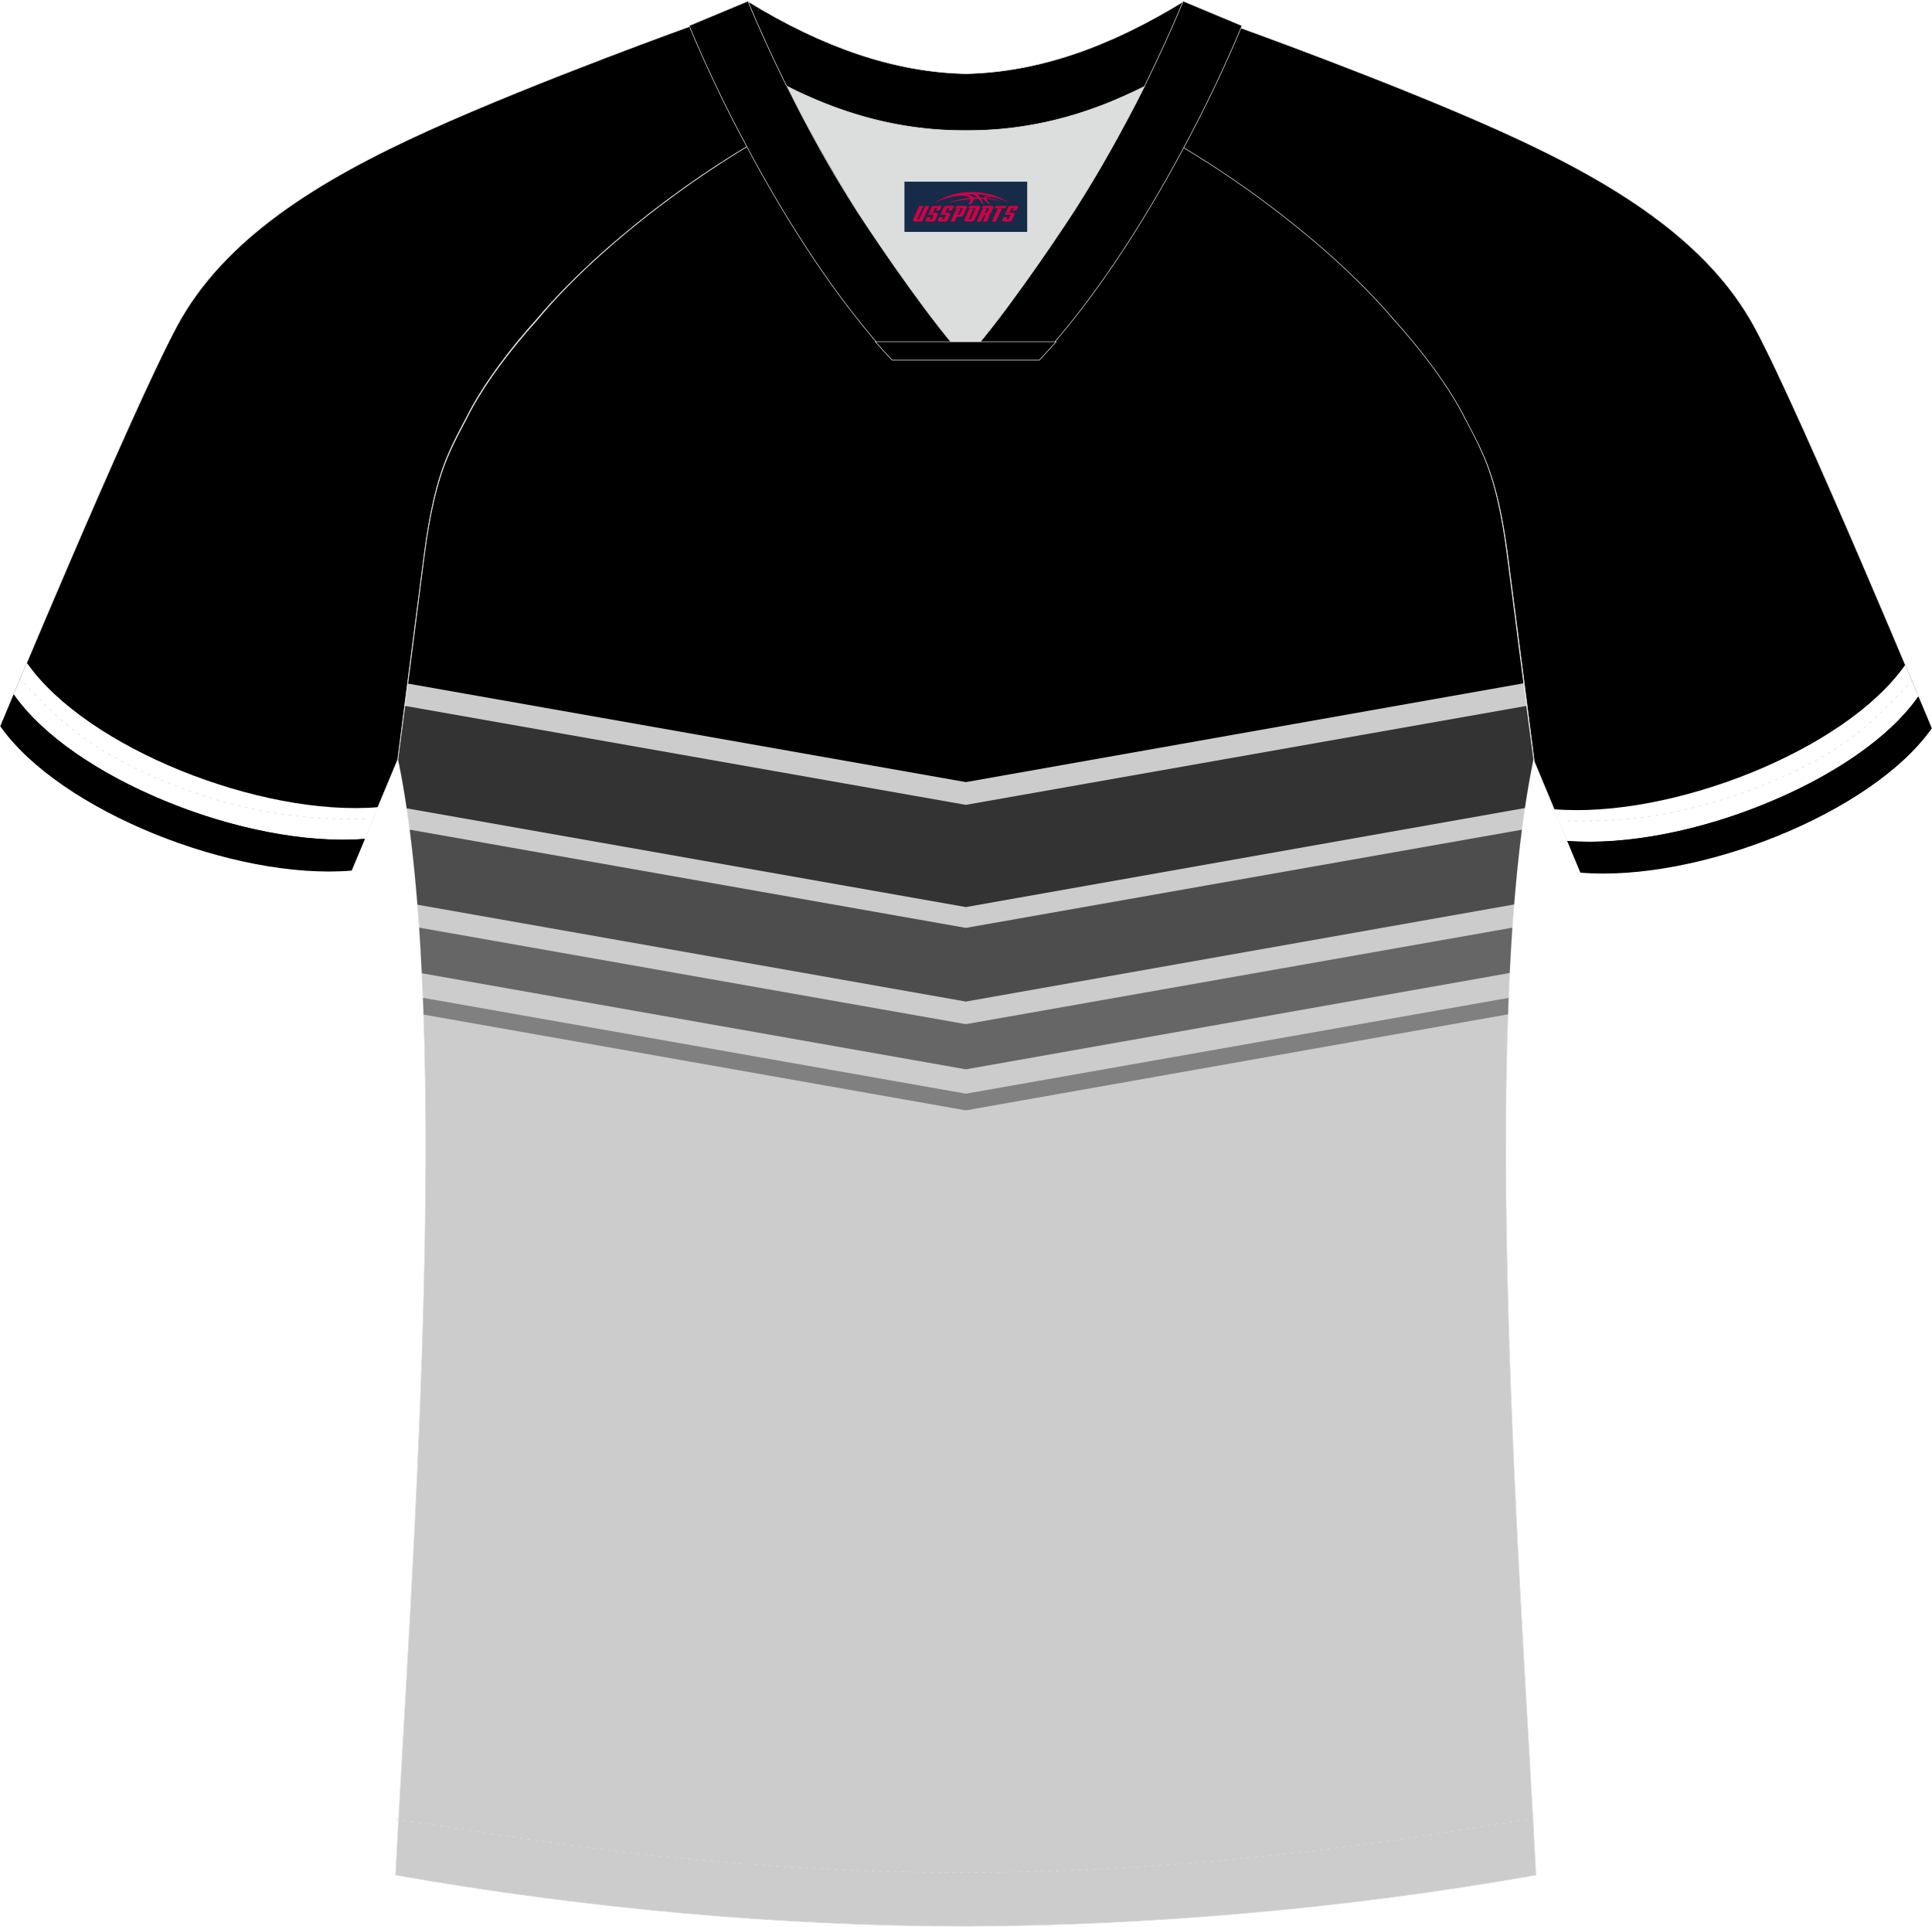 <?xml version="1.0" encoding="utf-8"?>
<!-- Generator: Adobe Illustrator 24.0.1, SVG Export Plug-In . SVG Version: 6.00 Build 0)  -->
<svg xmlns="http://www.w3.org/2000/svg" xmlns:xlink="http://www.w3.org/1999/xlink" version="1.1" id="图层_1" x="0px" y="0px" width="374px" height="373px" viewBox="0 0 377.77 376.49" enable-background="new 0 0 377.77 376.49" xml:space="preserve">
<g>
	
		<path fill-rule="evenodd" clip-rule="evenodd" fill="#CCCCCC" stroke="#DCDDDD" stroke-width="0.118" stroke-miterlimit="22.926" d="   M294.63,108.27c1.3,10.3,4.9,38.1,5.2,40.09c-11,53.09-2.2,163.98,0.5,218.07c-37.2,6.6-76.29,9.9-111.49,10   c-35.2,0-74.19-3.4-111.49-10c2.7-54.09,11.5-164.97,0.5-218.07c0.3-2,3.9-29.8,5.2-40.09c0.9-6.9,2.3-14.19,4.9-19.9   c1-2.3,2.2-4.5,3.4-6.8c3.3-6.6,8.9-13.79,13.79-19.2c11.3-13.59,29.4-27.3,45.19-36.3c1-0.5-1-15.59-0.1-16.09   c4,3.4,25.5,3.3,30.7,6.2l-2.7,0.7c6.2,2.9,13.09,4.3,19.9,4.3s-2.8-1.4,3.4-4.3l5.8-2.5c5.2-2.9,16.39-2.3,20.4-5.7   c0.7,0.4-2,16.59-1.2,16.99c16.09,8.9,34.4,22.8,45.89,36.6c5,5.4,10.6,12.6,13.89,19.2c1.3,2.2,2.4,4.5,3.4,6.8   C292.33,93.96,293.73,101.37,294.63,108.27z"/>
	<g>
		<path fill-rule="evenodd" clip-rule="evenodd" fill="#333333" d="M79.53,157.89l109.33,19.3l109.3-19.36    c0.5-3.32,1.05-6.49,1.66-9.47c-0.11-0.73-0.66-4.95-1.39-10.49l-109.58,19.34L79.24,137.87c-0.72,5.55-1.28,9.76-1.39,10.49    C78.48,151.36,79.03,154.55,79.53,157.89z"/>
		<path fill-rule="evenodd" clip-rule="evenodd" fill="#4D4D4D" d="M81.63,176.73l107.23,18.93l107.2-18.98    c0.41-5.11,0.91-9.99,1.51-14.61l-108.71,19.19l-108.74-19.2C80.72,166.7,81.22,171.6,81.63,176.73z"/>
		<path fill-rule="evenodd" clip-rule="evenodd" fill="#666666" d="M82.49,190.13l106.38,18.78l106.32-18.83    c0.15-3.01,0.32-5.97,0.52-8.86l-106.85,18.86l-106.9-18.87C82.17,184.12,82.34,187.09,82.49,190.13z"/>
		<path fill-rule="evenodd" clip-rule="evenodd" fill="#808080" d="M82.83,198.21l106.03,18.72l106-18.77    c0.04-1.08,0.08-2.15,0.12-3.22l-106.11,18.73L82.71,194.93C82.75,196.01,82.79,197.11,82.83,198.21z"/>
		<path fill-rule="evenodd" clip-rule="evenodd" d="M79.81,133.51l109.05,19.25l109.01-19.31c-1.16-8.95-2.54-19.63-3.24-25.19    c-0.9-6.9-2.3-14.3-4.91-20c-1-2.3-2.1-4.6-3.4-6.8c-3.3-6.61-8.9-13.8-13.89-19.2c-11.5-13.79-29.8-27.7-45.89-36.6    c-0.8-0.4,1.9-16.59,1.2-16.99c-4.01,3.4-15.2,2.8-20.4,5.7l-5.8,2.5c-6.2,2.9,3.41,4.3-3.4,4.3s-13.7-1.4-19.9-4.3l2.7-0.7    c-5.2-2.9-26.7-2.8-30.7-6.2c-0.9,0.5,1.1,15.59,0.1,16.09c-15.79,9-33.9,22.7-45.19,36.3c-4.9,5.41-10.5,12.6-13.79,19.2    c-1.2,2.3-2.4,4.5-3.4,6.8c-2.6,5.71-4,13.01-4.9,19.9C82.35,113.84,80.97,124.55,79.81,133.51z"/>
	</g>
	<path fill-rule="evenodd" clip-rule="evenodd" stroke="#DCDDDD" stroke-width="0.118" stroke-miterlimit="22.926" d="   M224.44,24.78c7.2-6,12.6-12.69,17.19-19.8c0,0,31,11.1,52.39,20.8c21.4,9.7,39.99,21.1,49.19,38.29s34.5,78.09,34.5,78.09   c-11.7,16.59-45.79,30.1-68.69,28.2l-9-21.6c0,0-3.8-29.6-5.2-40.29c-0.9-6.9-2.3-14.19-4.9-19.9c-1-2.3-2.2-4.5-3.4-6.8   c-3.3-6.6-8.9-13.79-13.79-19.2C260.53,48.17,241.03,33.58,224.44,24.78z"/>
	<path fill-rule="evenodd" clip-rule="evenodd" stroke="#DCDDDD" stroke-width="0.118" stroke-miterlimit="22.926" d="   M153.35,24.38c-7.2-6-12.6-12.69-17.19-19.8c0,0-31,11.1-52.39,20.8c-21.4,9.7-40,21.09-49.2,38.29s-34.5,78.09-34.5,78.09   c11.7,16.59,45.79,30.1,68.69,28.2l9-21.6c0,0,3.8-29.6,5.2-40.29c0.9-6.9,2.3-14.19,4.9-19.9c1-2.3,2.2-4.5,3.4-6.8   c3.3-6.6,8.9-13.79,13.79-19.2C117.25,47.77,136.75,33.18,153.35,24.38z"/>
	<path fill="none" stroke="#DCDDDD" stroke-width="0.118" stroke-miterlimit="22.926" stroke-dasharray="0.576,0.864" d="   M77.46,355.53c1.3,0.2,15.29,2.3,16.59,2.5c31.2,5,62.6,7.9,94.28,7.9c31.2,0,62.1-2.8,92.78-7.6c1.8-0.3,16.29-2.6,18.09-2.9"/>
	<path fill-rule="evenodd" clip-rule="evenodd" stroke="#DCDDDD" stroke-width="0.118" stroke-miterlimit="22.926" d="   M146.85,12.78c13.79,8.5,27.8,12.69,41.99,12.6c14.09,0.1,28.1-4,41.99-12.6c1.8-7,0.7-12.69,0.7-12.69   c-14.79,9.1-28.7,13.89-42.69,14.19c-13.89-0.3-27.9-5.1-42.69-14.19C146.15,0.08,145.15,5.78,146.85,12.78z"/>
	<path fill-rule="evenodd" clip-rule="evenodd" fill="#DCDDDD" d="M220.34,18.37c-10.4,4.8-20.9,7.1-31.5,7   c-10.6,0.1-21.1-2.2-31.5-7c-1.2-0.5-2.4-1.1-3.5-1.7c4.1,8.3,8.8,16.59,13.69,24.4c4.9,7.8,14.99,22.2,21.3,29v0.1   c6.3-6.8,16.29-21.3,21.3-29c5-7.8,9.6-16.09,13.69-24.4l0,0C222.74,17.27,221.54,17.87,220.34,18.37z"/>
	<path fill-rule="evenodd" clip-rule="evenodd" stroke="#DCDDDD" stroke-width="0.118" stroke-miterlimit="22.926" d="   M153.65,16.38c-2.7-5.5-5.2-10.9-7.4-16.29l-11.5,4.8c3.2,7.7,7,15.69,11.2,23.5c8.3,15.59,18.19,30.7,28.5,41.79h14.39v-0.1   c-6.3-6.8-16.29-21.3-21.3-29c-5-7.8-9.6-16.09-13.69-24.4C153.75,16.58,153.75,16.48,153.65,16.38z"/>
	<path fill-rule="evenodd" clip-rule="evenodd" stroke="#DCDDDD" stroke-width="0.118" stroke-miterlimit="22.926" d="   M223.94,16.38c2.7-5.5,5.2-10.9,7.4-16.29l11.5,4.8c-3.2,7.7-7,15.69-11.2,23.5c-8.3,15.59-18.19,30.7-28.5,41.79h-14.39v-0.1   c6.3-6.8,16.29-21.3,21.3-29c5-7.8,9.6-16.09,13.79-24.4C223.84,16.58,223.94,16.48,223.94,16.38z"/>
	<path fill-rule="evenodd" clip-rule="evenodd" stroke="#DCDDDD" stroke-width="0.118" stroke-miterlimit="22.926" d="   M188.84,70.27h14.39c1.1-1.2,2.2-2.4,3.3-3.6h-14.59h-0.1h-6.1h-14.59c1.1,1.2,2.2,2.5,3.3,3.6H188.84z"/>
	
	<path fill-rule="evenodd" clip-rule="evenodd" fill="#FFFFFF" d="M31.86,156.26c13.09,5.5,27.8,8.5,39.49,7.6l0,0l2.6-6.2   c-22.9,1.9-56.99-11.5-68.69-28.2c-1,2.3-1.8,4.4-2.6,6.1C8.36,143.76,19.37,151.06,31.86,156.26z"/>
	<path fill="none" stroke="#DCDDDD" stroke-width="0.118" stroke-miterlimit="22.926" stroke-dasharray="0.576,0.864" d="   M3.67,132.36c3,3.1,6.2,6.5,9.4,9.2c10.4,8.8,27.7,15.39,42.09,17.49c5.7,0.8,10.5,1,16.89,0.9"/>
	<path fill-rule="evenodd" clip-rule="evenodd" d="M71.36,163.86c-22.9,1.9-56.99-11.6-68.69-28.2c-1.6,3.8-2.6,6.2-2.6,6.2   c11.7,16.59,45.79,30.1,68.69,28.2L71.36,163.86z"/>
	<path fill-rule="evenodd" clip-rule="evenodd" fill="#FFFFFF" d="M345.92,156.66c-13.09,5.5-27.8,8.5-39.49,7.6l0,0l-2.6-6.2   c22.9,1.9,57-11.5,68.69-28.2c1,2.3,1.8,4.4,2.6,6.1C369.42,144.16,358.42,151.46,345.92,156.66z"/>
	<path fill="none" stroke="#DCDDDD" stroke-width="0.118" stroke-miterlimit="22.926" stroke-dasharray="0.576,0.864" d="   M374.12,132.76c-3,3-6.2,6.5-9.4,9.2c-10.4,8.8-27.7,15.39-42.09,17.49c-5.7,0.8-10.5,1-16.89,0.9"/>
	<path fill-rule="evenodd" clip-rule="evenodd" d="M306.43,164.26c22.9,1.9,57-11.6,68.69-28.2c1.6,3.8,2.6,6.2,2.6,6.2   c-11.7,16.59-45.79,30.1-68.69,28.2L306.43,164.26z"/>
</g>
<g id="tag_logo">
	<rect y="35.38" fill="#162B48" width="24" height="9.818" x="176.85"/>
	<g>
		<path fill="#D30044" d="M192.81,38.57l0.005-0.011c0.131-0.311,1.085-0.262,2.351,0.071c0.715,0.24,1.44,0.54,2.193,0.9    c-0.218-0.147-0.447-0.289-0.682-0.42l0.011,0.005l-0.011-0.005c-1.478-0.845-3.218-1.418-5.1-1.62    c-1.282-0.115-1.658-0.082-2.411-0.055c-2.449,0.142-4.68,0.905-6.458,2.095c1.26-0.638,2.722-1.075,4.195-1.336    c1.467-0.18,2.476-0.033,2.771,0.344c-1.691,0.175-3.469,0.633-4.555,1.075c1.156-0.338,2.967-0.665,4.647-0.813    c0.016,0.251-0.115,0.567-0.415,0.96h0.475c0.376-0.382,0.584-0.725,0.595-1.004c0.333-0.022,0.66-0.033,0.971-0.033    C191.64,39.01,191.85,39.36,192.05,39.75h0.262c-0.125-0.344-0.295-0.687-0.518-1.036c0.207,0,0.393,0.005,0.567,0.011    c0.104,0.267,0.496,0.66,1.058,1.025h0.245c-0.442-0.365-0.753-0.753-0.835-1.004c1.047,0.065,1.696,0.224,2.885,0.513    C194.63,38.83,193.89,38.66,192.81,38.57z M190.37,38.48c-0.164-0.295-0.655-0.485-1.402-0.551    c0.464-0.033,0.922-0.055,1.364-0.055c0.311,0.147,0.589,0.344,0.84,0.589C190.91,38.46,190.64,38.47,190.37,38.48z M192.35,38.53c-0.224-0.016-0.458-0.027-0.715-0.044c-0.147-0.202-0.311-0.398-0.502-0.6c0.082,0,0.164,0.005,0.24,0.011    c0.72,0.033,1.429,0.125,2.138,0.273C192.84,38.13,192.46,38.29,192.35,38.53z"/>
		<path fill="#D30044" d="M179.77,40.11L178.6,42.66C178.42,43.03,178.69,43.17,179.17,43.17l0.873,0.005    c0.115,0,0.251-0.049,0.327-0.175l1.342-2.891H180.93L179.71,42.74H179.54c-0.147,0-0.185-0.033-0.147-0.125l1.156-2.504H179.77L179.77,40.11z M181.63,41.46h1.271c0.36,0,0.584,0.125,0.442,0.425L182.87,42.92C182.77,43.14,182.5,43.17,182.27,43.17H181.35c-0.267,0-0.442-0.136-0.349-0.333l0.235-0.513h0.742L181.8,42.7C181.78,42.75,181.82,42.76,181.88,42.76h0.18    c0.082,0,0.125-0.016,0.147-0.071l0.376-0.813c0.011-0.022,0.011-0.044-0.055-0.044H181.46L181.63,41.46L181.63,41.46z M182.45,41.39h-0.78l0.475-1.025c0.098-0.218,0.338-0.256,0.578-0.256H184.17L183.78,40.95L183,41.07l0.262-0.562H182.97c-0.082,0-0.12,0.016-0.147,0.071L182.45,41.39L182.45,41.39z M184.04,41.46L183.87,41.83h1.069c0.06,0,0.06,0.016,0.049,0.044    L184.61,42.69C184.59,42.74,184.55,42.76,184.47,42.76H184.29c-0.055,0-0.104-0.011-0.082-0.06l0.175-0.376H183.64L183.41,42.84C183.31,43.03,183.49,43.17,183.76,43.17h0.916c0.24,0,0.502-0.033,0.605-0.251l0.475-1.031c0.142-0.3-0.082-0.425-0.442-0.425H184.04L184.04,41.46z M184.85,41.39l0.371-0.818c0.022-0.055,0.06-0.071,0.147-0.071h0.295L185.4,41.06l0.791-0.115l0.387-0.845H185.13c-0.24,0-0.48,0.038-0.578,0.256L184.08,41.39L184.85,41.39L184.85,41.39z M187.25,41.85h0.278c0.087,0,0.153-0.022,0.202-0.115    l0.496-1.075c0.033-0.076-0.011-0.12-0.125-0.12H186.7l0.431-0.431h1.522c0.355,0,0.485,0.153,0.393,0.355l-0.676,1.445    c-0.06,0.125-0.175,0.333-0.644,0.327l-0.649-0.005L186.64,43.17H185.86l1.178-2.558h0.785L187.25,41.85L187.25,41.85z     M189.84,42.66c-0.022,0.049-0.06,0.076-0.142,0.076h-0.191c-0.082,0-0.109-0.027-0.082-0.076l0.944-2.051h-0.785l-0.987,2.138    c-0.125,0.273,0.115,0.415,0.453,0.415h0.72c0.327,0,0.649-0.071,0.769-0.322l1.085-2.384c0.093-0.202-0.06-0.355-0.415-0.355    h-1.533l-0.431,0.431h1.38c0.115,0,0.164,0.033,0.131,0.104L189.84,42.66L189.84,42.66z M192.56,41.53h0.278    c0.087,0,0.158-0.022,0.202-0.115l0.344-0.753c0.033-0.076-0.011-0.12-0.125-0.12h-1.402l0.425-0.431h1.527    c0.355,0,0.485,0.153,0.393,0.355l-0.529,1.124c-0.044,0.093-0.147,0.18-0.393,0.18c0.224,0.011,0.256,0.158,0.175,0.327    l-0.496,1.075h-0.785l0.54-1.167c0.022-0.055-0.005-0.087-0.104-0.087h-0.235L191.79,43.17h-0.785l1.178-2.558h0.785L192.56,41.53L192.56,41.53z M195.13,40.62L193.95,43.17h0.785l1.184-2.558H195.13L195.13,40.62z M196.64,40.55l0.202-0.431h-2.1l-0.295,0.431    H196.64L196.64,40.55z M196.62,41.46h1.271c0.36,0,0.584,0.125,0.442,0.425l-0.475,1.031c-0.104,0.218-0.371,0.251-0.605,0.251    h-0.916c-0.267,0-0.442-0.136-0.349-0.333l0.235-0.513h0.742L196.79,42.7c-0.022,0.049,0.022,0.06,0.082,0.06h0.18    c0.082,0,0.125-0.016,0.147-0.071l0.376-0.813c0.011-0.022,0.011-0.044-0.049-0.044h-1.069L196.62,41.46L196.62,41.46z     M197.43,41.39H196.65l0.475-1.025c0.098-0.218,0.338-0.256,0.578-0.256h1.451l-0.387,0.845l-0.791,0.115l0.262-0.562h-0.295    c-0.082,0-0.12,0.016-0.147,0.071L197.43,41.39z"/>
	</g>
</g>
</svg>